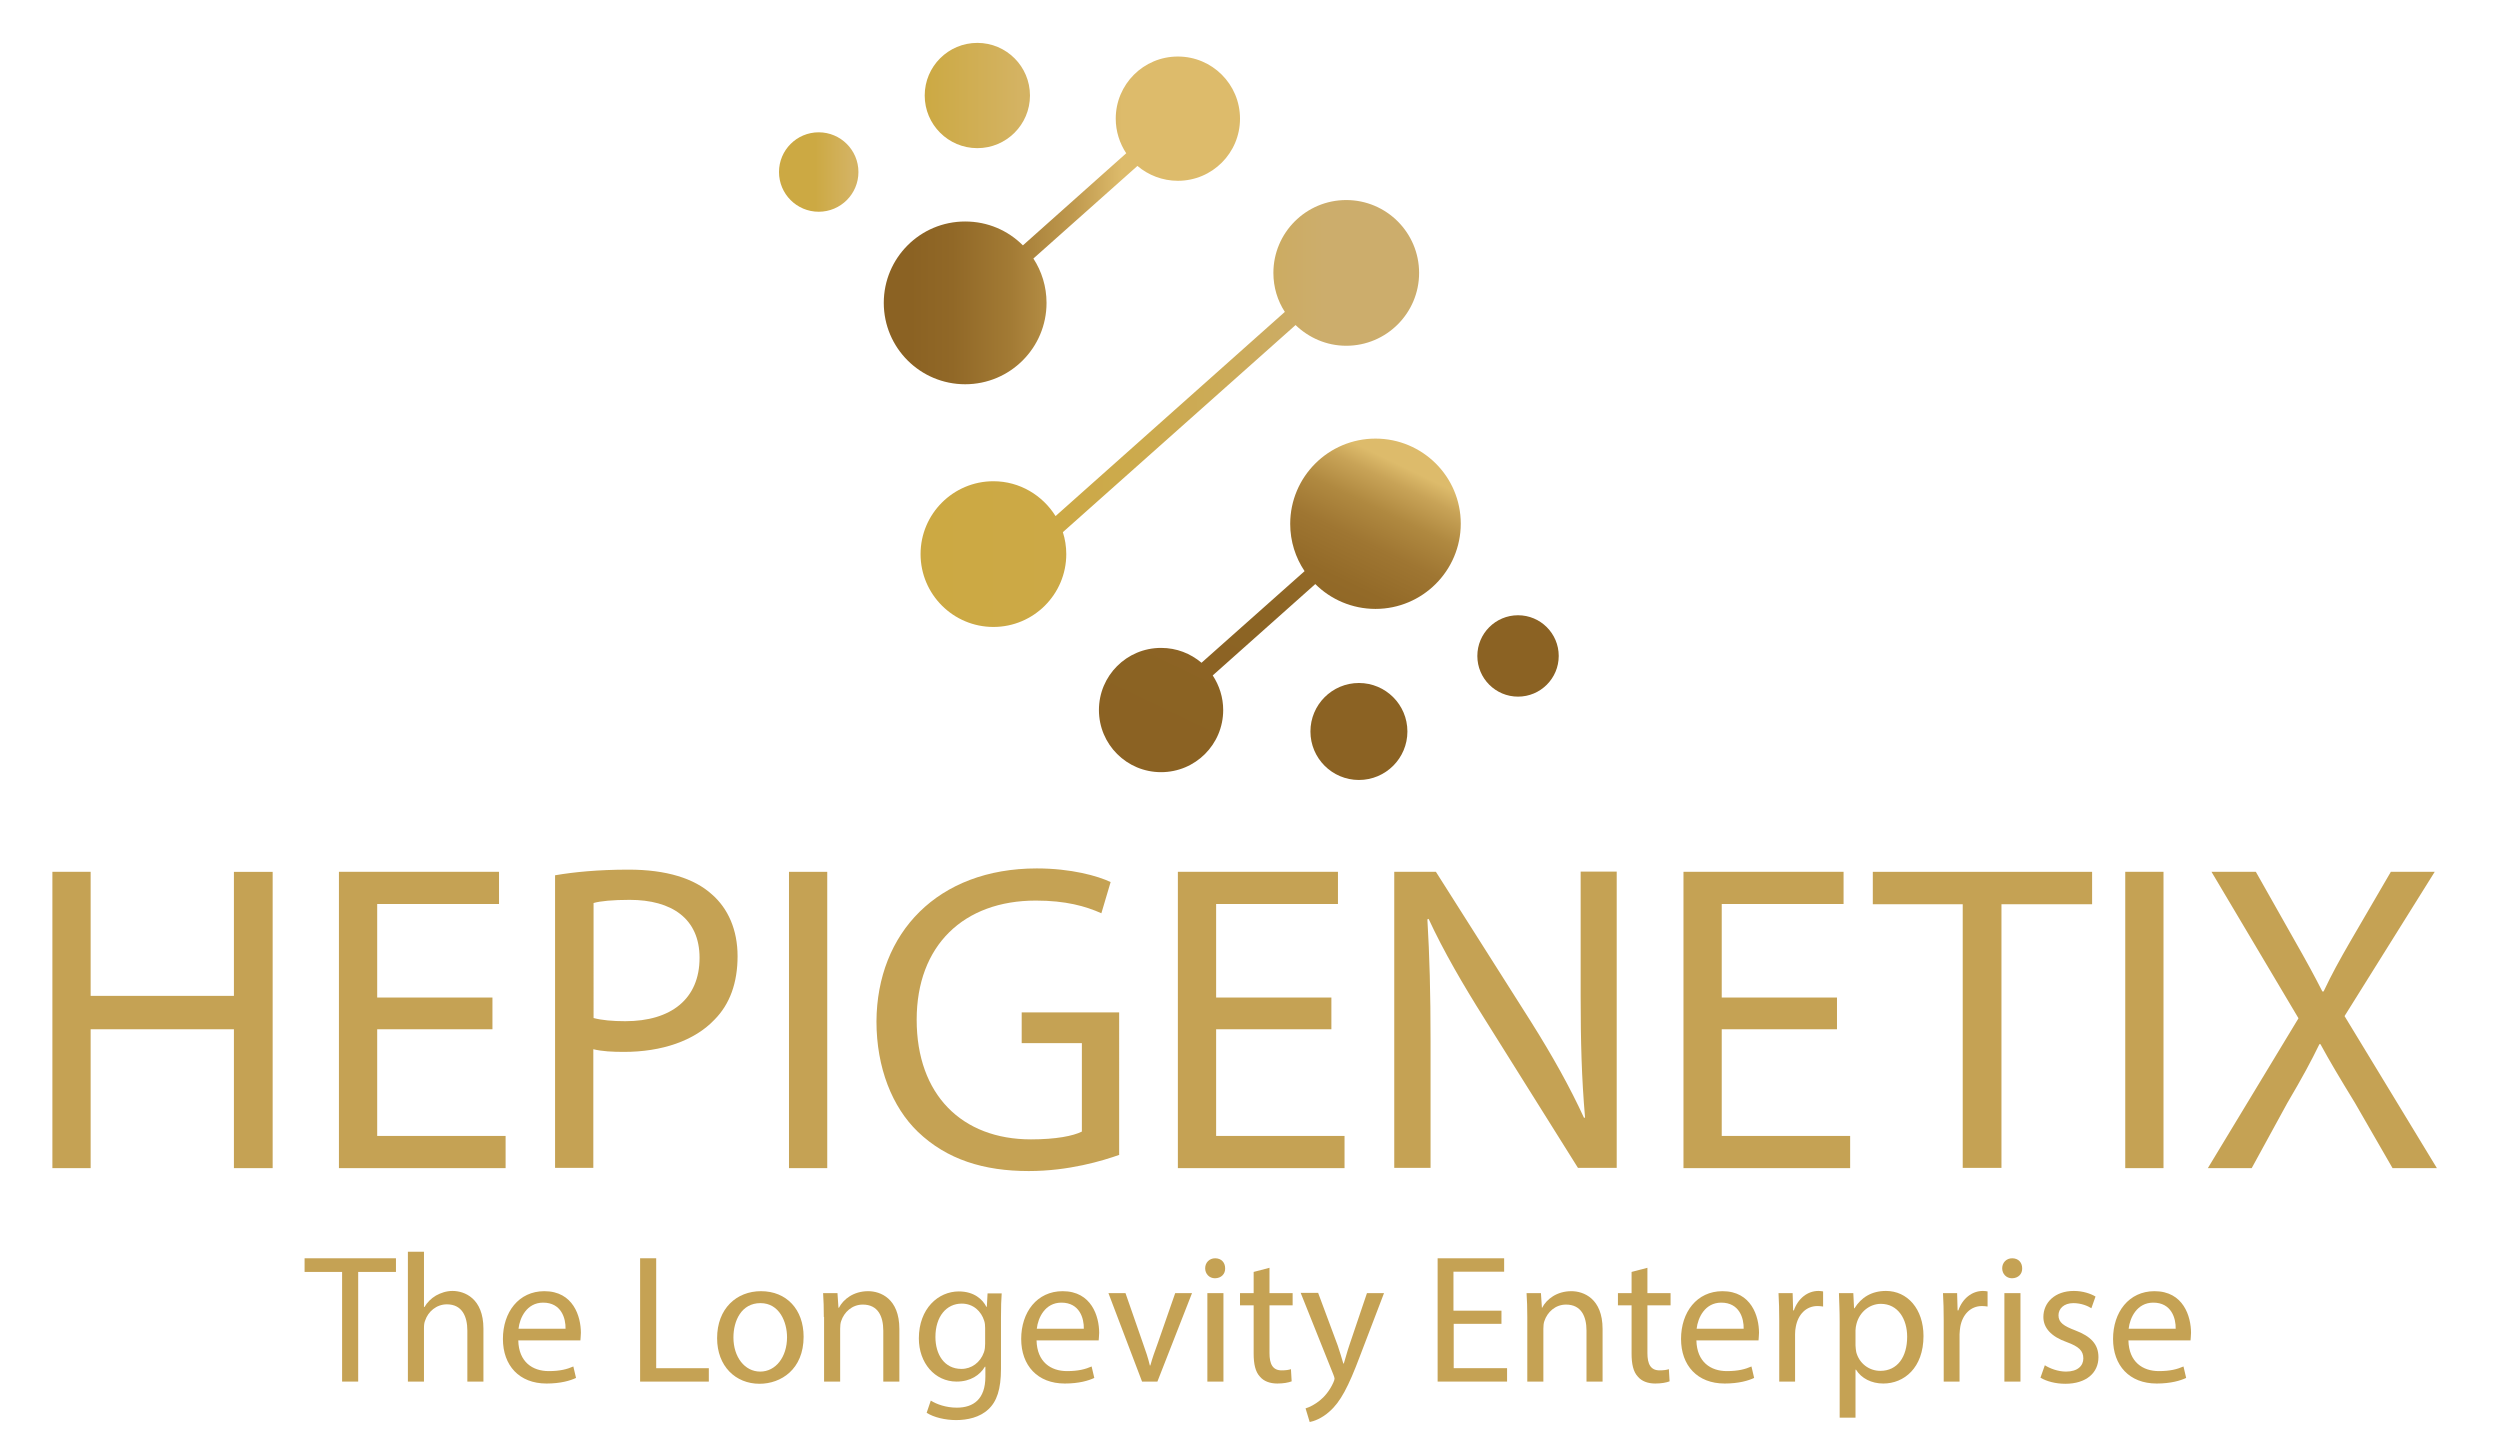 <svg xmlns="http://www.w3.org/2000/svg" xmlns:xlink="http://www.w3.org/1999/xlink" id="Layer_1" x="0px" y="0px" viewBox="0 0 1026 597" style="enable-background:new 0 0 1026 597;" xml:space="preserve"><style type="text/css">	.st0{fill:url(#SVGID_1_);}	.st1{fill:url(#SVGID_00000086691292870438692670000009123713904681452715_);}	.st2{fill:#8B6223;}	.st3{fill:url(#SVGID_00000049215691821544630180000001846727441219777970_);}	.st4{fill:url(#SVGID_00000044886427828469433710000004027471944900658820_);}	.st5{fill:url(#SVGID_00000141414755058513105430000012952821836203285123_);}	.st6{fill:#C5A254;}</style><g>	<linearGradient id="SVGID_1_" gradientUnits="userSpaceOnUse" x1="319.686" y1="70.556" x2="352.324" y2="70.556">		<stop offset="0.454" style="stop-color:#CCA943"></stop>		<stop offset="0.919" style="stop-color:#D4B363"></stop>	</linearGradient>	<circle class="st0" cx="336" cy="70.6" r="16.3"></circle>			<linearGradient id="SVGID_00000060718207771653313890000008003988505740127151_" gradientUnits="userSpaceOnUse" x1="379.489" y1="39.212" x2="422.674" y2="39.212">		<stop offset="0" style="stop-color:#CCA943"></stop>		<stop offset="0.919" style="stop-color:#D4B363"></stop>	</linearGradient>	<circle style="fill:url(#SVGID_00000060718207771653313890000008003988505740127151_);" cx="401.1" cy="39.2" r="21.6"></circle>	<circle class="st2" cx="557.7" cy="300.2" r="19.9"></circle>	<circle class="st2" cx="623" cy="269.2" r="16.7"></circle>			<linearGradient id="SVGID_00000018205806157057261850000011002574020431088544_" gradientUnits="userSpaceOnUse" x1="362.673" y1="90.47" x2="508.885" y2="90.47">		<stop offset="7.541899e-02" style="stop-color:#8B6223"></stop>		<stop offset="0.193" style="stop-color:#916827"></stop>		<stop offset="0.353" style="stop-color:#A27A34"></stop>		<stop offset="0.537" style="stop-color:#C09A4F"></stop>		<stop offset="0.668" style="stop-color:#DDBB6B"></stop>	</linearGradient>	<path style="fill:url(#SVGID_00000018205806157057261850000011002574020431088544_);" d="M483.4,23.2c-14.1,0-25.5,11.4-25.5,25.5   c0,5.2,1.6,10.1,4.3,14.2l-42.4,37.8c-6.1-6.1-14.4-9.8-23.7-9.8c-18.5,0-33.4,15-33.4,33.4c0,18.5,15,33.4,33.4,33.4   c18.5,0,33.4-15,33.4-33.4c0-6.7-2-13-5.4-18.2l42.7-38c4.5,3.8,10.3,6.1,16.6,6.1c14.1,0,25.5-11.4,25.5-25.5   S497.5,23.2,483.4,23.2z"></path>			<linearGradient id="SVGID_00000072992597494342944980000005015445949866323633_" gradientUnits="userSpaceOnUse" x1="490.644" y1="326.498" x2="563.078" y2="175.513">		<stop offset="5.307262e-02" style="stop-color:#8B6223"></stop>		<stop offset="0.477" style="stop-color:#8C6424"></stop>		<stop offset="0.63" style="stop-color:#936A28"></stop>		<stop offset="0.739" style="stop-color:#9F7632"></stop>		<stop offset="0.827" style="stop-color:#B08940"></stop>		<stop offset="0.901" style="stop-color:#C8A357"></stop>		<stop offset="0.947" style="stop-color:#DDBB6B"></stop>	</linearGradient>	<path style="fill:url(#SVGID_00000072992597494342944980000005015445949866323633_);" d="M564.5,180c-19.3,0-35,15.7-35,35   c0,7.2,2.2,13.9,5.9,19.4l-42.3,37.6c-4.5-3.8-10.2-6.1-16.6-6.1c-14.1,0-25.5,11.4-25.5,25.5c0,14.1,11.4,25.5,25.5,25.5   c14.1,0,25.5-11.4,25.5-25.5c0-5.2-1.6-10.1-4.3-14.2l42.1-37.5c6.3,6.3,15.1,10.2,24.7,10.2c19.3,0,35-15.7,35-35   S583.8,180,564.5,180z"></path>			<linearGradient id="SVGID_00000047765175833280068760000005074471995589598855_" gradientUnits="userSpaceOnUse" x1="377.912" y1="169.662" x2="582.379" y2="169.662">		<stop offset="2.354883e-02" style="stop-color:#CCA943"></stop>		<stop offset="0.268" style="stop-color:#CCA946"></stop>		<stop offset="0.464" style="stop-color:#CCAA4E"></stop>		<stop offset="0.644" style="stop-color:#CCAB5B"></stop>		<stop offset="0.807" style="stop-color:#CCAD6C"></stop>	</linearGradient>	<path style="fill:url(#SVGID_00000047765175833280068760000005074471995589598855_);" d="M552.5,82.1c-16.5,0-29.9,13.4-29.9,29.9   c0,5.9,1.7,11.4,4.7,16l-94.1,83.8c-5.3-8.5-14.7-14.3-25.5-14.3c-16.5,0-29.9,13.4-29.9,29.9s13.4,29.9,29.9,29.9   s29.9-13.4,29.9-29.9c0-3.1-0.5-6.2-1.4-9l95.5-85c5.4,5.2,12.7,8.5,20.8,8.5c16.5,0,29.9-13.4,29.9-29.9S569,82.1,552.5,82.1z"></path></g><path class="st6" d="M37.2,357.8v50.9H96v-50.9h15.9v121.6H96v-57H37.2v57H21.5V357.8H37.2z"></path><path class="st6" d="M202.1,422.4h-47.3v43.8h52.7v13.2h-68.4V357.8h65.7v13.2h-50v38.4h47.3V422.4z"></path><path class="st6" d="M227.9,359.2c7.6-1.3,17.5-2.3,30.1-2.3c15.5,0,26.9,3.6,34.1,10.1c6.7,5.8,10.6,14.6,10.6,25.4  c0,11-3.2,19.7-9.4,26c-8.3,8.8-21.8,13.3-37.2,13.3c-4.7,0-9-0.2-12.6-1.1v48.7h-15.7V359.2z M243.6,417.8c3.4,0.9,7.8,1.3,13,1.3  c18.9,0,30.5-9.2,30.5-26c0-16.1-11.4-23.8-28.7-23.8c-6.9,0-12.1,0.5-14.8,1.3V417.8z"></path><path class="st6" d="M339.5,357.8v121.6h-15.7V357.8H339.5z"></path><path class="st6" d="M459.5,473.9c-7,2.5-20.9,6.7-37.3,6.7c-18.4,0-33.6-4.7-45.5-16.1c-10.5-10.1-17-26.3-17-45.3  c0.2-36.3,25.1-62.8,65.8-62.8c14.1,0,25.1,3.1,30.3,5.6l-3.8,12.8c-6.5-2.9-14.6-5.2-26.9-5.2c-29.6,0-48.9,18.4-48.9,48.9  c0,30.8,18.6,49.1,46.9,49.1c10.3,0,17.3-1.4,20.9-3.2v-36.3h-24.7v-12.6h40V473.9z"></path><path class="st6" d="M546.4,422.4h-47.3v43.8h52.7v13.2h-68.4V357.8h65.7v13.2h-50v38.4h47.3V422.4z"></path><path class="st6" d="M572.2,479.4V357.8h17.1l39,61.5c9,14.3,16.1,27.1,21.8,39.5l0.4-0.2c-1.4-16.2-1.8-31-1.8-50v-50.9h14.8v121.6  h-15.9L609,417.7c-8.5-13.5-16.6-27.4-22.7-40.6l-0.5,0.2c0.9,15.3,1.3,29.9,1.3,50.1v51.9H572.2z"></path><path class="st6" d="M753.9,422.4h-47.3v43.8h52.7v13.2h-68.4V357.8h65.7v13.2h-50v38.4h47.3V422.4z"></path><path class="st6" d="M805.6,371.1h-37v-13.3h90v13.3h-37.2v108.2h-15.9V371.1z"></path><path class="st6" d="M887.9,357.8v121.6h-15.7V357.8H887.9z"></path><path class="st6" d="M981.9,479.4l-15.5-26.9c-6.3-10.3-10.3-17-14.1-24h-0.4c-3.4,7-6.9,13.5-13.2,24.2l-14.6,26.7h-18l37.2-61.5  l-35.7-60.1h18.2l16.1,28.5c4.5,7.9,7.9,14.1,11.2,20.6h0.5c3.4-7.2,6.5-12.8,11-20.6l16.6-28.5h18l-37,59.2l37.9,62.4H981.9z"></path><g>	<path class="st6" d="M140.4,522H125v-5.6h37.5v5.6H147v45h-6.6V522z"></path>	<path class="st6" d="M167.4,513.7h6.6v22.7h0.2c1.1-1.9,2.7-3.5,4.7-4.7c2-1.1,4.3-1.9,6.8-1.9c4.9,0,12.7,3,12.7,15.5V567h-6.6   v-20.9c0-5.9-2.2-10.8-8.4-10.8c-4.3,0-7.7,3-8.9,6.6c-0.4,0.9-0.5,1.9-0.5,3.2V567h-6.6V513.7z"></path>	<path class="st6" d="M212.7,550.1c0.2,8.9,5.9,12.6,12.5,12.6c4.7,0,7.6-0.8,10.1-1.9l1.1,4.7c-2.3,1.1-6.3,2.3-12.1,2.3   c-11.2,0-17.9-7.4-17.9-18.3c0-11,6.5-19.6,17-19.6c11.9,0,15,10.4,15,17.1c0,1.4-0.2,2.4-0.2,3.1H212.7z M232.1,545.3   c0.1-4.2-1.7-10.7-9.2-10.7c-6.7,0-9.6,6.2-10.1,10.7H232.1z"></path>	<path class="st6" d="M262.8,516.4h6.5v45.1h21.6v5.5h-28.2V516.4z"></path>	<path class="st6" d="M329.8,548.6c0,13.4-9.3,19.3-18.1,19.3c-9.8,0-17.4-7.2-17.4-18.7c0-12.2,8-19.3,18-19.3   C322.8,529.9,329.8,537.4,329.8,548.6z M301,548.9c0,8,4.6,14,11,14c6.3,0,11-5.9,11-14.1c0-6.2-3.1-14-10.9-14S301,542,301,548.9z   "></path>	<path class="st6" d="M338.1,540.5c0-3.8-0.1-6.8-0.3-9.8h5.9l0.4,6h0.2c1.8-3.5,6-6.8,12-6.8c5,0,12.8,3,12.8,15.5V567h-6.6v-20.9   c0-5.9-2.2-10.7-8.4-10.7c-4.4,0-7.7,3.1-8.9,6.8c-0.3,0.8-0.4,2-0.4,3.1V567h-6.6V540.5z"></path>	<path class="st6" d="M411.1,530.7c-0.2,2.6-0.3,5.6-0.3,10v21.1c0,8.3-1.7,13.4-5.2,16.6c-3.5,3.3-8.6,4.4-13.2,4.4   c-4.4,0-9.2-1.1-12.1-3l1.7-5c2.4,1.5,6.2,2.9,10.7,2.9c6.8,0,11.7-3.5,11.7-12.7v-4.1h-0.2c-2,3.4-5.9,6.1-11.6,6.1   c-9,0-15.5-7.7-15.5-17.7c0-12.3,8-19.3,16.4-19.3c6.3,0,9.8,3.3,11.3,6.3h0.2l0.3-5.5H411.1z M404.3,545c0-1.1-0.1-2.1-0.4-3   c-1.2-3.8-4.4-7-9.2-7c-6.3,0-10.8,5.3-10.8,13.7c0,7.1,3.6,13.1,10.7,13.1c4.1,0,7.7-2.6,9.2-6.8c0.4-1.1,0.5-2.4,0.5-3.5V545z"></path>	<path class="st6" d="M425.4,550.1c0.2,8.9,5.9,12.6,12.5,12.6c4.7,0,7.6-0.8,10.1-1.9l1.1,4.7c-2.3,1.1-6.3,2.3-12.1,2.3   c-11.2,0-17.9-7.4-17.9-18.3c0-11,6.5-19.6,17-19.6c11.9,0,15,10.4,15,17.1c0,1.4-0.2,2.4-0.2,3.1H425.4z M444.8,545.3   c0.1-4.2-1.7-10.7-9.2-10.7c-6.7,0-9.6,6.2-10.1,10.7H444.8z"></path>	<path class="st6" d="M461.9,530.7l7.1,20.4c1.2,3.3,2.2,6.3,2.9,9.3h0.2c0.8-3,1.9-6,3.1-9.3l7.1-20.4h6.9L475,567h-6.3l-13.8-36.3   H461.9z"></path>	<path class="st6" d="M502.8,520.5c0.1,2.3-1.6,4.1-4.2,4.1c-2.3,0-4-1.8-4-4.1c0-2.3,1.7-4.1,4.1-4.1   C501.3,516.4,502.8,518.2,502.8,520.5z M495.5,567v-36.3h6.6V567H495.5z"></path>	<path class="st6" d="M521,520.3v10.4h9.5v5H521v19.6c0,4.5,1.3,7.1,5,7.1c1.7,0,3-0.2,3.8-0.5l0.3,5c-1.3,0.5-3.3,0.9-5.9,0.9   c-3.1,0-5.6-1-7.1-2.8c-1.9-2-2.6-5.2-2.6-9.5v-19.8h-5.6v-5h5.6V522L521,520.3z"></path>	<path class="st6" d="M541,530.7l8,21.5c0.8,2.4,1.7,5.3,2.3,7.4h0.2c0.7-2.2,1.4-5,2.3-7.6l7.2-21.3h7l-9.9,25.9   c-4.7,12.5-8,18.8-12.5,22.7c-3.2,2.9-6.5,4-8.1,4.3l-1.7-5.6c1.7-0.5,3.8-1.6,5.8-3.2c1.8-1.4,4.1-4,5.6-7.4   c0.3-0.7,0.5-1.2,0.5-1.6c0-0.4-0.2-0.9-0.5-1.7l-13.4-33.5H541z"></path>	<path class="st6" d="M616.3,543.3h-19.7v18.2h21.9v5.5h-28.5v-50.6h27.3v5.5h-20.8v16h19.7V543.3z"></path>	<path class="st6" d="M626.8,540.5c0-3.8-0.1-6.8-0.3-9.8h5.9l0.4,6h0.1c1.8-3.5,6-6.8,12-6.8c5,0,12.8,3,12.8,15.5V567h-6.6v-20.9   c0-5.9-2.2-10.7-8.4-10.7c-4.4,0-7.7,3.1-8.9,6.8c-0.3,0.8-0.4,2-0.4,3.1V567h-6.6V540.5z"></path>	<path class="st6" d="M676.1,520.3v10.4h9.5v5h-9.5v19.6c0,4.5,1.3,7.1,5,7.1c1.7,0,3-0.2,3.8-0.5l0.3,5c-1.3,0.5-3.3,0.9-5.9,0.9   c-3.1,0-5.6-1-7.1-2.8c-1.9-2-2.6-5.2-2.6-9.5v-19.8H664v-5h5.6V522L676.1,520.3z"></path>	<path class="st6" d="M696.2,550.1c0.2,8.9,5.9,12.6,12.5,12.6c4.7,0,7.6-0.8,10.1-1.9l1.1,4.7c-2.3,1.1-6.3,2.3-12.1,2.3   c-11.2,0-17.9-7.4-17.9-18.3c0-11,6.5-19.6,17-19.6c11.9,0,15,10.4,15,17.1c0,1.4-0.2,2.4-0.2,3.1H696.2z M715.6,545.3   c0.1-4.2-1.7-10.7-9.2-10.7c-6.7,0-9.6,6.2-10.1,10.7H715.6z"></path>	<path class="st6" d="M730.2,542c0-4.3-0.1-8-0.3-11.3h5.8l0.2,7.1h0.3c1.7-4.9,5.6-8,10.1-8c0.8,0,1.3,0.1,1.9,0.2v6.2   c-0.7-0.1-1.4-0.2-2.3-0.2c-4.7,0-8,3.5-8.9,8.5c-0.2,0.9-0.3,2-0.3,3.1V567h-6.5V542z"></path>	<path class="st6" d="M755,542.6c0-4.7-0.2-8.4-0.3-11.9h5.9l0.3,6.2h0.2c2.7-4.4,7-7.1,12.9-7.1c8.8,0,15.4,7.4,15.4,18.5   c0,13.1-8,19.5-16.5,19.5c-4.8,0-9-2.1-11.2-5.7h-0.2v19.7H755V542.6z M761.5,552.2c0,1,0.2,1.9,0.3,2.7c1.2,4.6,5.2,7.7,9.9,7.7   c7,0,11-5.7,11-14c0-7.3-3.8-13.5-10.8-13.5c-4.5,0-8.7,3.2-10,8.2c-0.2,0.8-0.4,1.8-0.4,2.7V552.2z"></path>	<path class="st6" d="M797.7,542c0-4.3-0.1-8-0.3-11.3h5.8l0.2,7.1h0.3c1.7-4.9,5.6-8,10.1-8c0.8,0,1.3,0.1,1.9,0.2v6.2   c-0.7-0.1-1.4-0.2-2.3-0.2c-4.7,0-8,3.5-8.9,8.5c-0.1,0.9-0.3,2-0.3,3.1V567h-6.5V542z"></path>	<path class="st6" d="M829.9,520.5c0.1,2.3-1.6,4.1-4.2,4.1c-2.3,0-4-1.8-4-4.1c0-2.3,1.7-4.1,4.1-4.1   C828.4,516.4,829.9,518.2,829.9,520.5z M822.6,567v-36.3h6.6V567H822.6z"></path>	<path class="st6" d="M839.2,560.3c2,1.3,5.4,2.6,8.7,2.6c4.8,0,7.1-2.4,7.1-5.4c0-3.2-1.9-4.9-6.8-6.7c-6.5-2.3-9.6-5.9-9.6-10.3   c0-5.9,4.7-10.7,12.5-10.7c3.7,0,6.9,1.1,8.9,2.3l-1.7,4.8c-1.4-0.9-4.1-2.1-7.4-2.1c-3.9,0-6.1,2.3-6.1,5c0,3,2.2,4.4,6.9,6.2   c6.3,2.4,9.5,5.6,9.5,11c0,6.4-5,10.9-13.6,10.9c-4,0-7.7-1-10.2-2.5L839.2,560.3z"></path>	<path class="st6" d="M873.5,550.1c0.2,8.9,5.9,12.6,12.5,12.6c4.7,0,7.6-0.8,10.1-1.9l1.1,4.7c-2.3,1.1-6.3,2.3-12.1,2.3   c-11.2,0-17.9-7.4-17.9-18.3c0-11,6.5-19.6,17-19.6c11.9,0,15,10.4,15,17.1c0,1.4-0.2,2.4-0.2,3.1H873.5z M892.9,545.3   c0.1-4.2-1.7-10.7-9.2-10.7c-6.7,0-9.6,6.2-10.1,10.7H892.9z"></path></g></svg>